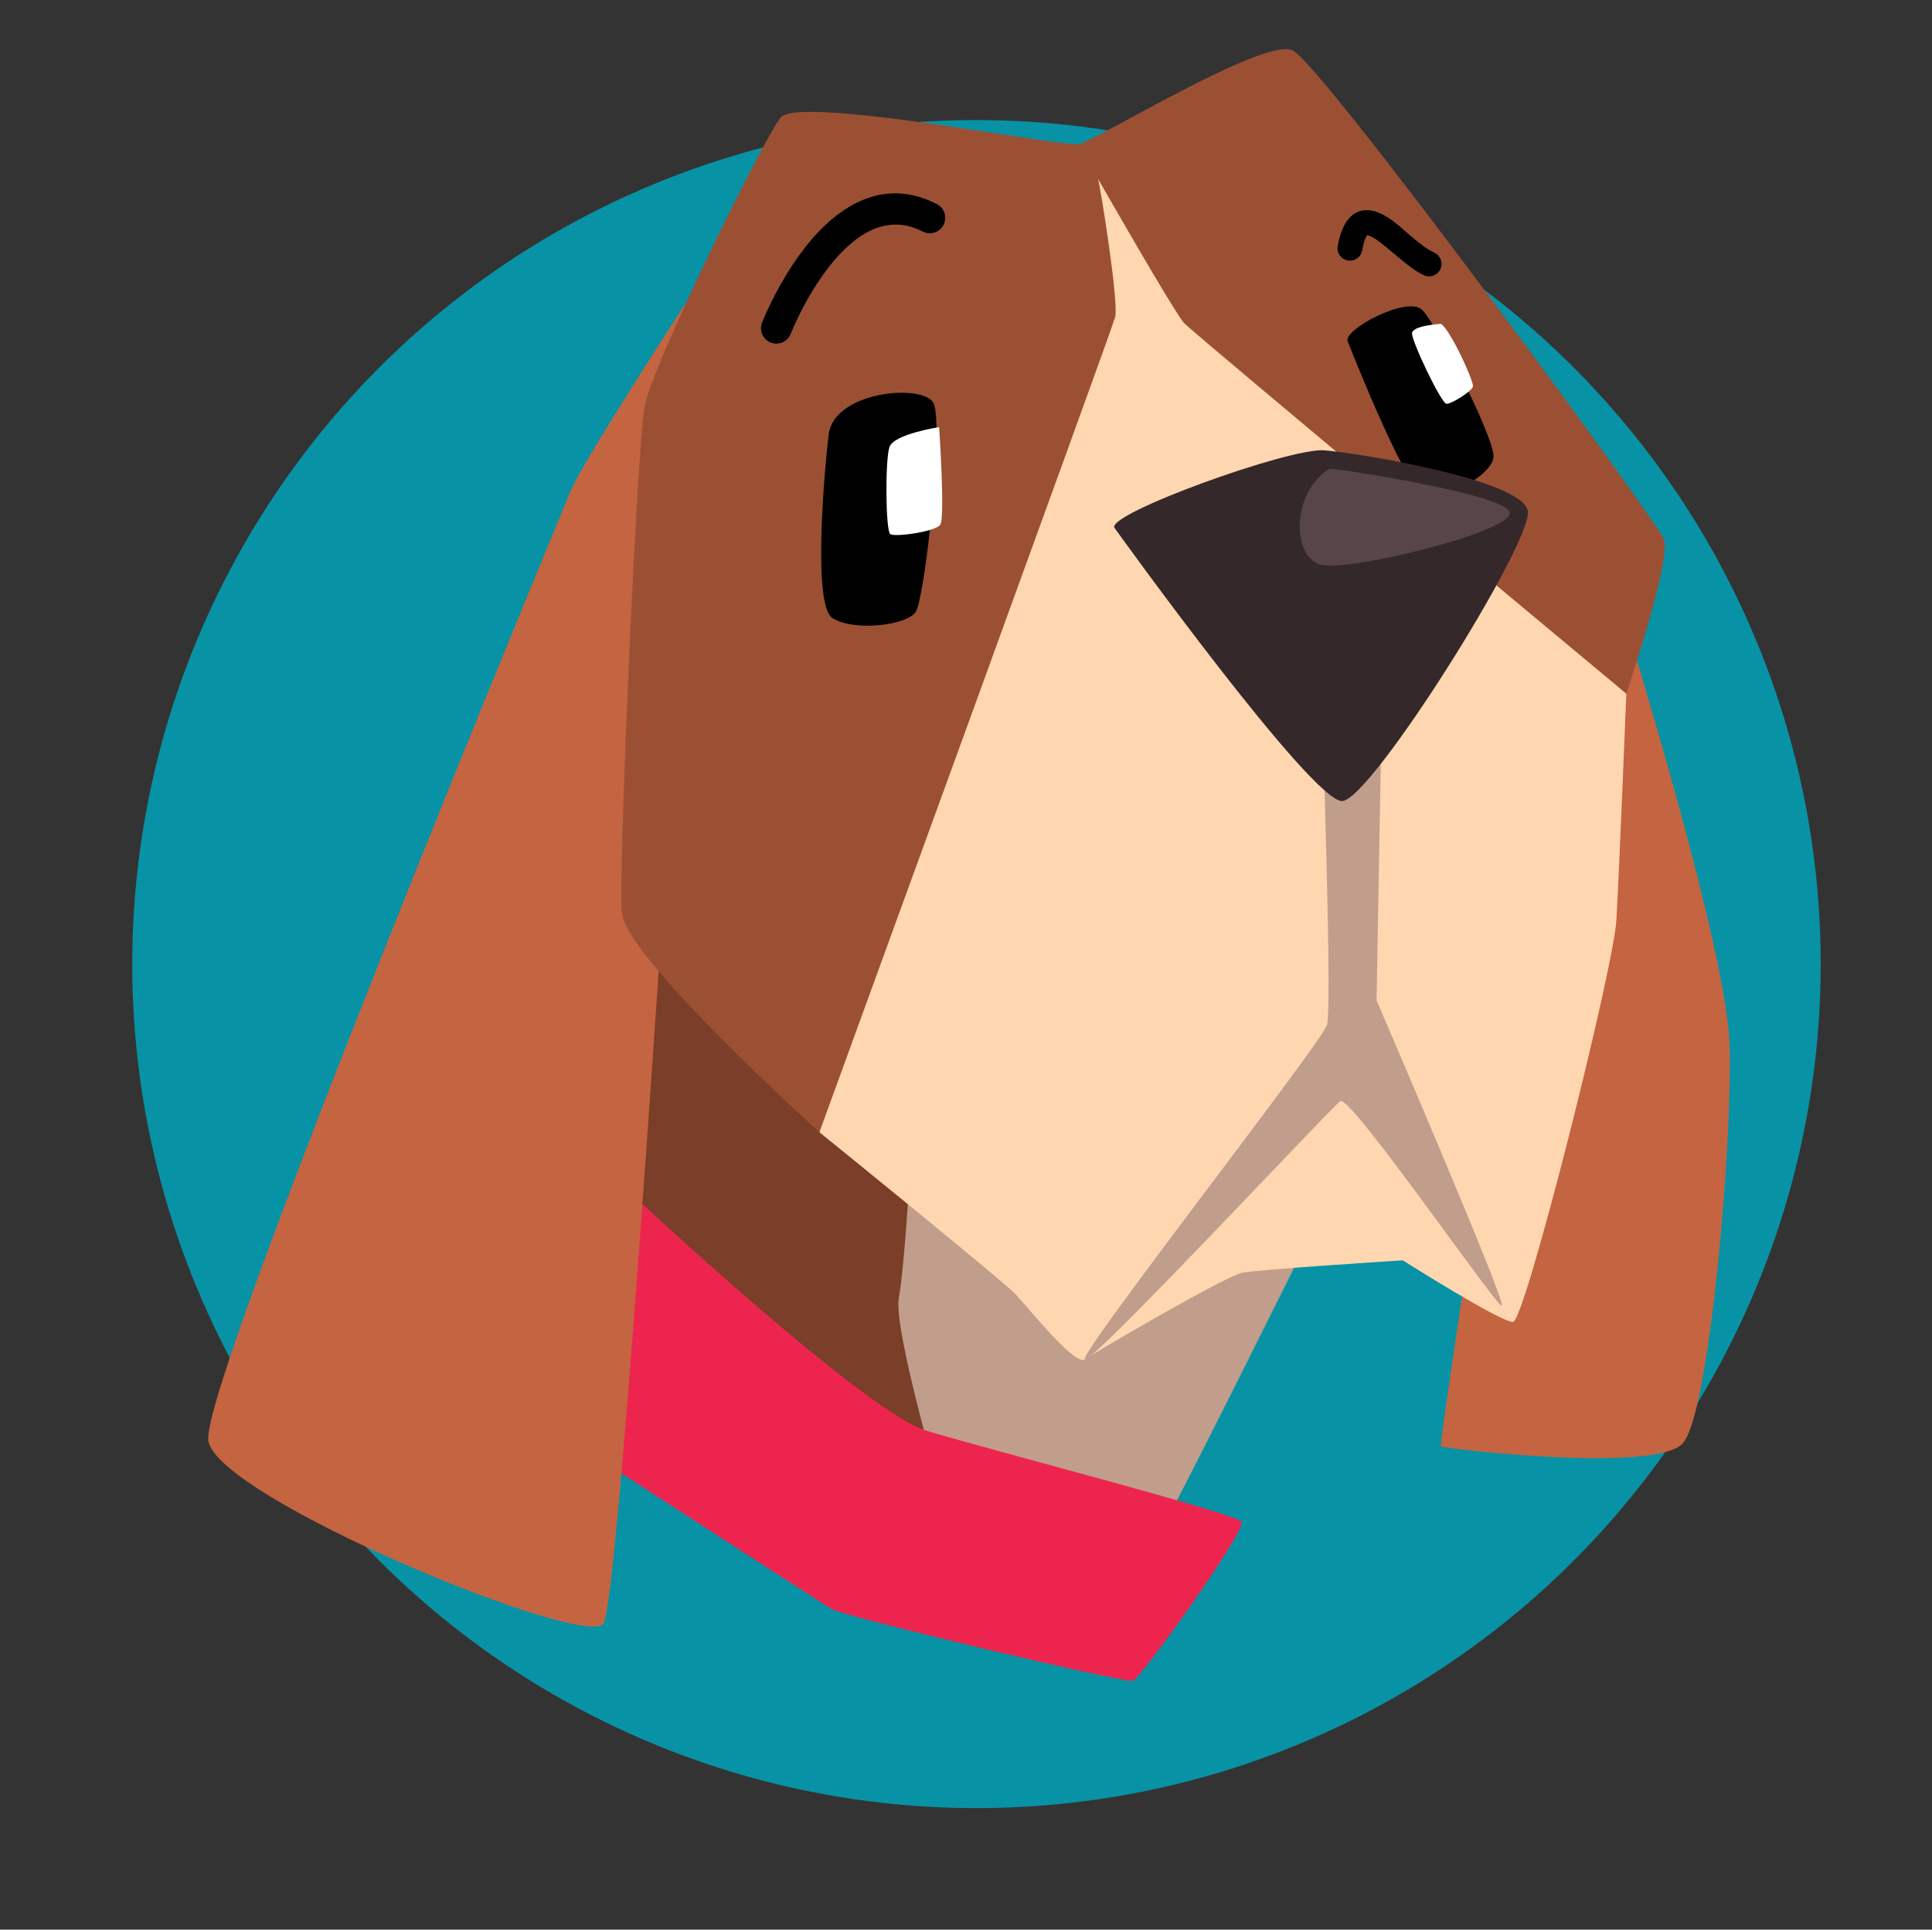 <?xml version="1.0" encoding="UTF-8" standalone="no"?>
<!DOCTYPE svg PUBLIC "-//W3C//DTD SVG 1.1//EN" "http://www.w3.org/Graphics/SVG/1.1/DTD/svg11.dtd">
<svg width="100%" height="100%" viewBox="0 0 1001 1000" version="1.1" xmlns="http://www.w3.org/2000/svg" xmlns:xlink="http://www.w3.org/1999/xlink" xml:space="preserve" xmlns:serif="http://www.serif.com/" style="fill-rule:evenodd;clip-rule:evenodd;stroke-linejoin:round;stroke-miterlimit:2;">
    <rect x="0" y="0" width="1001" height="1000" fill="#333333" stroke="none"/>
    <g transform="matrix(1,0,0,1,-5109,-8783)">
        <g transform="matrix(0.998,0,0,0.998,-1231.35,3556.06)">
            <rect id="LoyalBeagleAvatar" x="6356.46" y="5239.88" width="1002.48" height="1002.48" style="fill:none;"/>
            <g id="LoyalBeagleAvatar1" serif:id="LoyalBeagleAvatar">
                <g>
                    <g transform="matrix(1.277,0,0,1.277,11571.6,2744.94)">
                        <g transform="matrix(0.868,0,0,0.868,701.807,156.66)">
                            <circle cx="-5059.21" cy="2519.81" r="395.406" style="fill:rgb(8,146,165);"/>
                        </g>
                        <g transform="matrix(0.965,0.264,-0.264,0.965,1496.13,1812.51)">
                            <g transform="matrix(2,0,0,2,-11143.3,1112.99)">
                                <path d="M3221.84,419.001C3221.84,419.001 3209,484.479 3208.36,484.608C3207.71,484.737 3151.12,488.075 3151.12,488.075C3151.12,488.075 3134.53,432.996 3134.66,429.4C3134.79,425.806 3221.84,419.001 3221.84,419.001Z" style="fill:rgb(192,158,139);fill-rule:nonzero;"/>
                            </g>
                            <g transform="matrix(2,0,0,2,-11143.3,1112.99)">
                                <path d="M3139.8,426.833C3139.8,426.833 3144.03,446.556 3144.61,453.16C3145.19,459.765 3164.64,491.156 3164.64,491.156C3164.64,491.156 3082.41,464.579 3079.13,458.995C3075.86,453.41 3072.97,386.651 3072.97,386.651L3139.8,426.833Z" style="fill:rgb(123,62,40);fill-rule:nonzero;"/>
                            </g>
                            <g transform="matrix(2,0,0,2,-11143.3,1112.99)">
                                <path d="M3084.72,446.091C3084.72,446.091 3143.65,477.29 3157.13,477.675C3170.61,478.06 3222.2,477.29 3223.75,478.638C3225.3,479.986 3212.4,514.651 3211.05,515.614C3209.7,516.577 3151.35,518.503 3148.27,517.732C3145.19,516.962 3069.89,492.889 3069.89,492.889L3084.72,446.091Z" style="fill:rgb(237,37,78);fill-rule:nonzero;"/>
                            </g>
                            <g transform="matrix(2,0,0,2,-11143.3,1112.99)">
                                <path d="M3249.83,280.276C3249.83,280.276 3287.83,339.656 3293.73,358.658C3299.64,377.66 3309.66,432.097 3306.06,439.543C3302.47,446.99 3259.58,453.41 3258.81,453.153C3258.04,452.896 3241.1,302.424 3241.1,302.424L3249.83,280.276Z" style="fill:rgb(197,100,65);fill-rule:nonzero;"/>
                            </g>
                            <g transform="matrix(2,0,0,2,-11143.3,1112.99)">
                                <path d="M3049.6,269.225C3049.6,269.225 3037.73,306.275 3036.96,312.823C3036.19,319.371 3012.31,507.333 3016.93,518.118C3021.55,528.902 3102.53,538.917 3104.21,532.754C3105.9,526.591 3070.08,353.266 3070.08,353.266L3049.6,269.225Z" style="fill:rgb(197,100,65);fill-rule:nonzero;"/>
                            </g>
                            <g transform="matrix(2,0,0,2,-11143.3,1112.99)">
                                <path d="M3120.15,424.907C3120.15,424.907 3164.06,444.165 3167.4,446.22C3170.74,448.274 3182.8,457.08 3184.35,455.207C3185.89,453.333 3207.46,431.327 3210.54,429.786C3213.62,428.245 3241.35,418.745 3241.35,418.745C3241.35,418.745 3263.95,425.677 3266.26,424.907C3268.57,424.137 3267.03,350.441 3264.98,340.683C3262.92,330.926 3254.77,295.683 3254.77,295.683L3129.65,214.092L3112.71,227.957L3120.15,424.907Z" style="fill:rgb(254,214,176);fill-rule:nonzero;"/>
                            </g>
                            <g transform="matrix(2,0,0,2,-11143.3,1112.99)">
                                <path d="M3199.5,326.56C3199.5,326.56 3213.88,373.038 3213.88,376.633C3213.88,380.227 3182.81,454.436 3184.35,455.207C3185.89,455.977 3219.01,392.809 3220.55,390.884C3222.09,388.958 3261.89,422.596 3263.18,422.339C3264.46,422.082 3222.27,369.186 3222.27,369.186L3209.26,318.087L3199.5,326.56Z" style="fill:rgb(192,158,139);fill-rule:nonzero;"/>
                            </g>
                            <g transform="matrix(2,0,0,2,-11143.3,1112.99)">
                                <path d="M3123.62,223.079C3124.39,224.234 3134.4,246.246 3134.4,249.299C3134.4,252.351 3120.15,424.907 3120.15,424.907C3120.15,424.907 3072.78,401.027 3069.7,392.553C3066.61,384.079 3047.74,300.625 3046.97,292.088C3046.2,283.55 3055.83,233.478 3058.14,228.086C3060.45,222.694 3114.95,218.842 3118.03,217.301C3121.12,215.761 3148.46,186.488 3154.82,187.451C3161.17,188.413 3251.11,259.862 3253.81,263.329C3256.5,266.795 3254.77,295.683 3254.77,295.683C3254.77,295.683 3150.77,248.308 3148.27,246.767C3145.77,245.226 3123.62,223.079 3123.62,223.079Z" style="fill:rgb(155,80,52);fill-rule:nonzero;"/>
                            </g>
                            <g transform="matrix(2,0,0,2,-11143.3,1112.99)">
                                <path d="M3181.27,241.567C3181.5,241.862 3199.69,266.218 3203.93,267.373C3208.16,268.529 3216.83,260.055 3216.06,256.396C3215.29,252.737 3197.76,233.286 3194.1,231.36C3190.45,229.434 3179.67,239.54 3181.27,241.567Z" style="fill-rule:nonzero;"/>
                            </g>
                            <g transform="matrix(2,0,0,2,-11143.3,1112.99)">
                                <path d="M3198.61,233.13C3198.61,233.13 3193.09,234.942 3193.45,236.537C3193.81,238.132 3202.95,248.718 3203.97,248.5C3204.98,248.283 3208.24,244.73 3208.24,243.715C3208.24,242.7 3200.79,233.782 3198.61,233.13Z" style="fill:white;fill-rule:nonzero;"/>
                            </g>
                            <g transform="matrix(2,0,0,2,-11143.3,1112.99)">
                                <path d="M3084.52,287.402C3084.8,289.897 3090.11,321.874 3095.12,323.415C3100.12,324.956 3109.95,320.912 3111.1,317.83C3112.26,314.749 3106.48,279.121 3103.4,275.847C3100.32,272.573 3083.56,278.736 3084.52,287.402Z" style="fill-rule:nonzero;"/>
                            </g>
                            <g transform="matrix(2,0,0,2,-11143.3,1112.99)">
                                <path d="M3105.8,280.276C3105.8,280.276 3097.33,284.032 3097.14,286.824C3096.95,289.617 3100.89,303.483 3101.95,303.868C3103.01,304.253 3110.63,301.003 3111.25,299.354C3111.87,297.705 3105.8,280.276 3105.8,280.276Z" style="fill:white;fill-rule:nonzero;"/>
                            </g>
                            <g transform="matrix(2,0,0,2,-11143.3,1112.99)">
                                <path d="M3145.57,290.612C3146.15,291.125 3199.24,334.007 3204.89,331.953C3210.54,329.899 3228.26,271.097 3225.69,265.191C3223.12,259.285 3189.48,262.88 3182.55,264.163C3175.62,265.447 3143.1,288.396 3145.57,290.612Z" style="fill:rgb(52,40,43);fill-rule:nonzero;"/>
                            </g>
                            <g transform="matrix(2,0,0,2,-11143.3,1112.99)">
                                <path d="M3184.48,267.502C3184.73,267.214 3220.81,262.88 3222.22,266.475C3223.63,270.069 3194.62,286.246 3188.33,286.76C3182.04,287.273 3178.18,274.563 3184.48,267.502Z" style="fill:rgb(88,69,71);fill-rule:nonzero;"/>
                            </g>
                        </g>
                    </g>
                    <g transform="matrix(1.002,0,0,1.002,-15.269,-12.09)">
                        <path d="M6765.34,5412C6765.34,5412 6775.97,5384.39 6794.2,5367.3C6804.76,5357.39 6818.14,5351.05 6833.71,5359.03C6837.64,5361.05 6842.46,5359.49 6844.48,5355.56C6846.49,5351.63 6844.94,5346.81 6841.01,5344.8C6818.34,5333.17 6798.63,5341.21 6783.26,5355.62C6762.6,5375 6750.43,5406.22 6750.43,5406.22C6748.83,5410.33 6750.88,5414.97 6754.99,5416.57C6759.11,5418.16 6763.75,5416.12 6765.34,5412Z"/>
                    </g>
                    <g transform="matrix(-0.449,0.303,0.561,0.831,7121.44,-1152.84)">
                        <path d="M6816.43,5351.28C6815.73,5351.81 6813.55,5353.52 6812.47,5354.92C6805.87,5363.45 6802.03,5376.85 6793.14,5384.88C6789.77,5387.92 6782.45,5388.91 6776.82,5387.09C6771.18,5385.27 6769.34,5381.32 6772.71,5378.28C6781.09,5370.71 6784.28,5358.01 6790.49,5349.97C6795.62,5343.34 6803.26,5339.32 6812.3,5338.51C6820.27,5337.79 6831.67,5339.49 6845.92,5347.44C6850.48,5349.99 6850.36,5354.07 6845.63,5356.53C6840.91,5359 6833.37,5358.93 6828.8,5356.38C6824.94,5354.23 6821.65,5352.71 6818.7,5351.8C6818,5351.59 6816.99,5351.38 6816.43,5351.28Z"/>
                    </g>
                </g>
            </g>
        </g>
    </g>
</svg>

